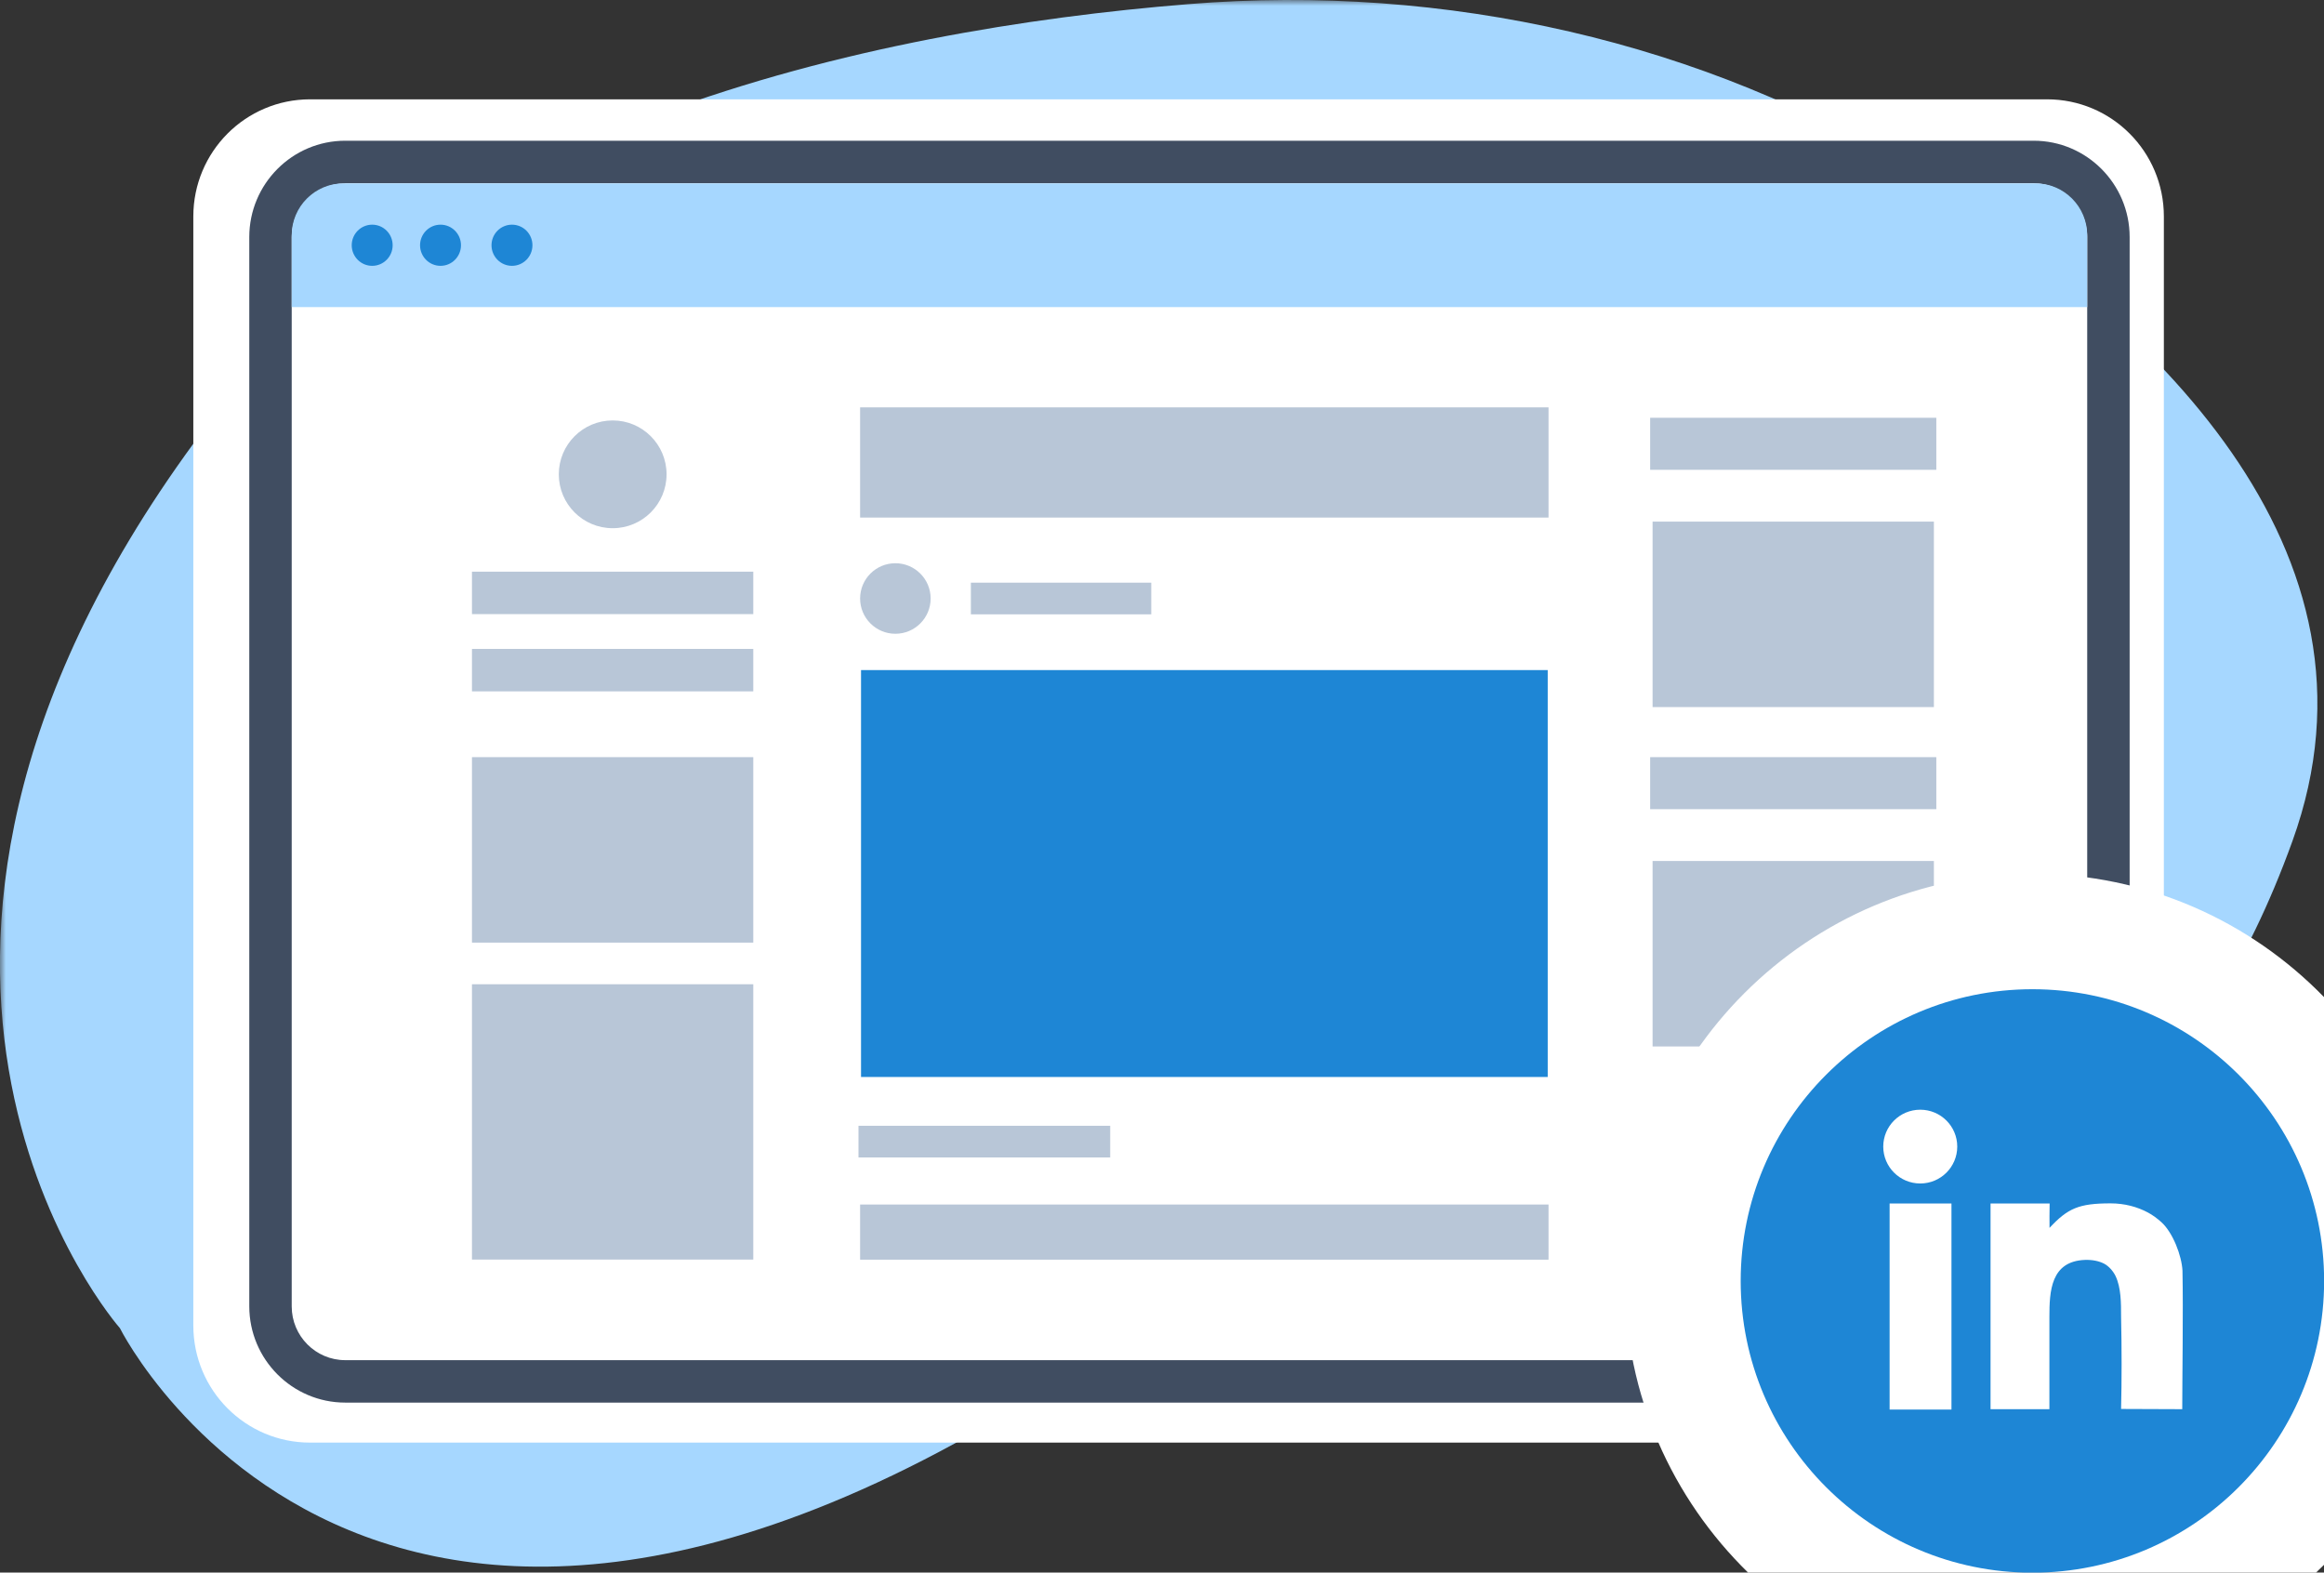 <svg width="201" height="136" viewBox="0 0 201 136" fill="none" xmlns="http://www.w3.org/2000/svg">
<rect x="0" y="0" width="201" height="136" fill="#333333" stroke="none"/>
<g clip-path="url(#clip0_754_459)">
<mask id="mask0_754_459" style="mask-type:luminance" maskUnits="userSpaceOnUse" x="0" y="0" width="201" height="136">
<path d="M201 0H0V136H201V0Z" fill="white"/>
</mask>
<g mask="url(#mask0_754_459)">
<path fill-rule="evenodd" clip-rule="evenodd" d="M149.29 100.21C149.29 100.21 182.22 117.17 198.27 72.74C207.38 47.53 185.95 27.54 165.71 14.97C147.46 3.64 125.07 -1.46 102.75 0.36C75.07 2.6 36.83 10.91 16.82 38.24C-16.81 84.15 10.37 114.86 10.37 114.86C10.37 114.86 35.16 164.72 105.61 109.41C105.61 109.41 125.67 92.87 149.28 100.22L149.29 100.21Z" fill="#A6D7FF"/>
<path fill-rule="evenodd" clip-rule="evenodd" d="M177.06 124.76H26.82C21.24 124.76 16.72 120.23 16.72 114.63V18.72C16.72 13.12 21.24 8.59 26.82 8.59H177.05C182.63 8.59 187.15 13.12 187.15 18.72V114.63C187.15 120.23 182.63 124.76 177.05 124.76H177.06Z" fill="white"/>
<path d="M175.89 121.3H29.86C25.29 121.3 21.56 117.57 21.56 112.97V20.5C21.56 15.91 25.28 12.17 29.86 12.17H175.89C180.46 12.17 184.19 15.9 184.19 20.5V112.97C184.19 117.56 180.47 121.29 175.89 121.29V121.3ZM29.86 15.86C27.3 15.86 25.23 17.94 25.23 20.51V112.98C25.23 115.55 27.31 117.63 29.86 117.63H175.89C178.45 117.63 180.52 115.55 180.52 112.98V20.5C180.52 17.93 178.44 15.85 175.89 15.85H29.86V15.86Z" fill="#404D61"/>
<path fill-rule="evenodd" clip-rule="evenodd" d="M176.04 15.86H29.7C27.23 15.86 25.23 17.87 25.23 20.35V26.56H180.52V20.35C180.52 17.87 178.52 15.86 176.05 15.86H176.04Z" fill="#A6D7FF"/>
<path fill-rule="evenodd" clip-rule="evenodd" d="M33.96 21.21C33.96 22.19 33.17 22.99 32.19 22.99C31.21 22.99 30.42 22.19 30.42 21.21C30.42 20.23 31.21 19.43 32.19 19.43C33.17 19.43 33.96 20.23 33.96 21.21ZM38.1 19.43C37.12 19.43 36.33 20.23 36.33 21.21C36.33 22.19 37.12 22.99 38.1 22.99C39.08 22.99 39.87 22.19 39.87 21.21C39.87 20.23 39.08 19.43 38.1 19.43ZM44.28 19.43C43.3 19.43 42.51 20.23 42.51 21.21C42.51 22.19 43.3 22.99 44.28 22.99C45.26 22.99 46.05 22.19 46.05 21.21C46.05 20.23 45.26 19.43 44.28 19.43Z" fill="#1E86D5"/>
</g>
<path d="M167.47 36.13H142.72V40.63H167.47V36.13Z" fill="#B8C6D7"/>
<path d="M133.86 57.95H74.47V93.14H133.86V57.95Z" fill="#1E86D5"/>
<path d="M96.02 97.36H74.25V100.1H96.02V97.36Z" fill="#B8C6D7"/>
<path d="M99.57 50.39H83.97V53.13H99.57V50.39Z" fill="#B8C6D7"/>
<path d="M77.44 54.81C79.124 54.81 80.49 53.444 80.49 51.76C80.49 50.076 79.124 48.71 77.44 48.71C75.755 48.71 74.39 50.076 74.39 51.76C74.39 53.444 75.755 54.81 77.44 54.81Z" fill="#B8C6D7"/>
<path d="M167.47 65.48H142.72V69.98H167.47V65.48Z" fill="#B8C6D7"/>
<path d="M167.26 74.46H142.93V90.5H167.26V74.46Z" fill="#B8C6D7"/>
<path d="M151.22 136H200.31C200.54 135.78 200.77 135.56 201 135.33V86.23C194.6 79.65 185.66 75.56 175.77 75.56C156.35 75.56 140.54 91.36 140.54 110.79C140.54 120.67 144.64 129.61 151.21 136.02L151.22 136Z" fill="white"/>
<path d="M175.78 85.55C189.7 85.55 201.01 96.85 201.01 110.78C201.01 124.7 189.71 136.01 175.78 136.01C161.86 136.01 150.55 124.71 150.55 110.78C150.55 96.86 161.85 85.55 175.78 85.55Z" fill="#1E86D5"/>
<path fill-rule="evenodd" clip-rule="evenodd" d="M177.27 104.08H172.16V121.87C173.87 121.87 175.55 121.87 177.25 121.87C177.25 119.43 177.25 116.49 177.25 113.91C177.25 111.65 177.37 109.07 180.33 108.96C180.96 108.94 181.54 109.05 182.01 109.3C182.39 109.51 182.76 109.92 182.97 110.35C183.45 111.36 183.45 112.67 183.45 113.88C183.51 116.56 183.51 119.42 183.45 121.85L188.74 121.87C188.74 119.25 188.83 113.38 188.76 109.89C188.69 108.58 187.93 106.6 186.94 105.7C186.61 105.4 186.17 105.07 185.77 104.86C184.85 104.37 183.76 104.07 182.54 104.07C179.79 104.07 178.84 104.5 177.26 106.19C177.26 105.43 177.25 104.84 177.27 104.07V104.08ZM163.43 104.08H168.78V121.9H163.43V104.08ZM166.08 95.97C167.85 95.97 169.28 97.4 169.28 99.16C169.28 100.92 167.85 102.35 166.08 102.35C164.31 102.35 162.88 100.92 162.88 99.16C162.88 97.4 164.31 95.97 166.08 95.97Z" fill="white"/>
<path d="M65.15 65.48H40.82V81.52H65.15V65.48Z" fill="#B8C6D7"/>
<path d="M65.15 85.12H40.82V108.93H65.15V85.12Z" fill="#B8C6D7"/>
<path d="M52.99 45.68C55.564 45.68 57.65 43.594 57.65 41.02C57.65 38.446 55.564 36.36 52.99 36.36C50.416 36.36 48.33 38.446 48.33 41.02C48.33 43.594 50.416 45.68 52.99 45.68Z" fill="#B8C6D7"/>
<path d="M65.15 49.44H40.82V53.11H65.15V49.44Z" fill="#B8C6D7"/>
<path d="M65.15 56.12H40.82V59.79H65.15V56.12Z" fill="#B8C6D7"/>
<path d="M133.93 35.23H74.39V44.76H133.93V35.23Z" fill="#B8C6D7"/>
<path d="M133.93 104.17H74.39V108.94H133.93V104.17Z" fill="#B8C6D7"/>
<path d="M167.26 45.11H142.93V61.15H167.26V45.11Z" fill="#B8C6D7"/>
</g>
<defs>
<clipPath id="clip0_754_459">
<rect width="201" height="136" fill="white"/>
</clipPath>
</defs>
</svg>
